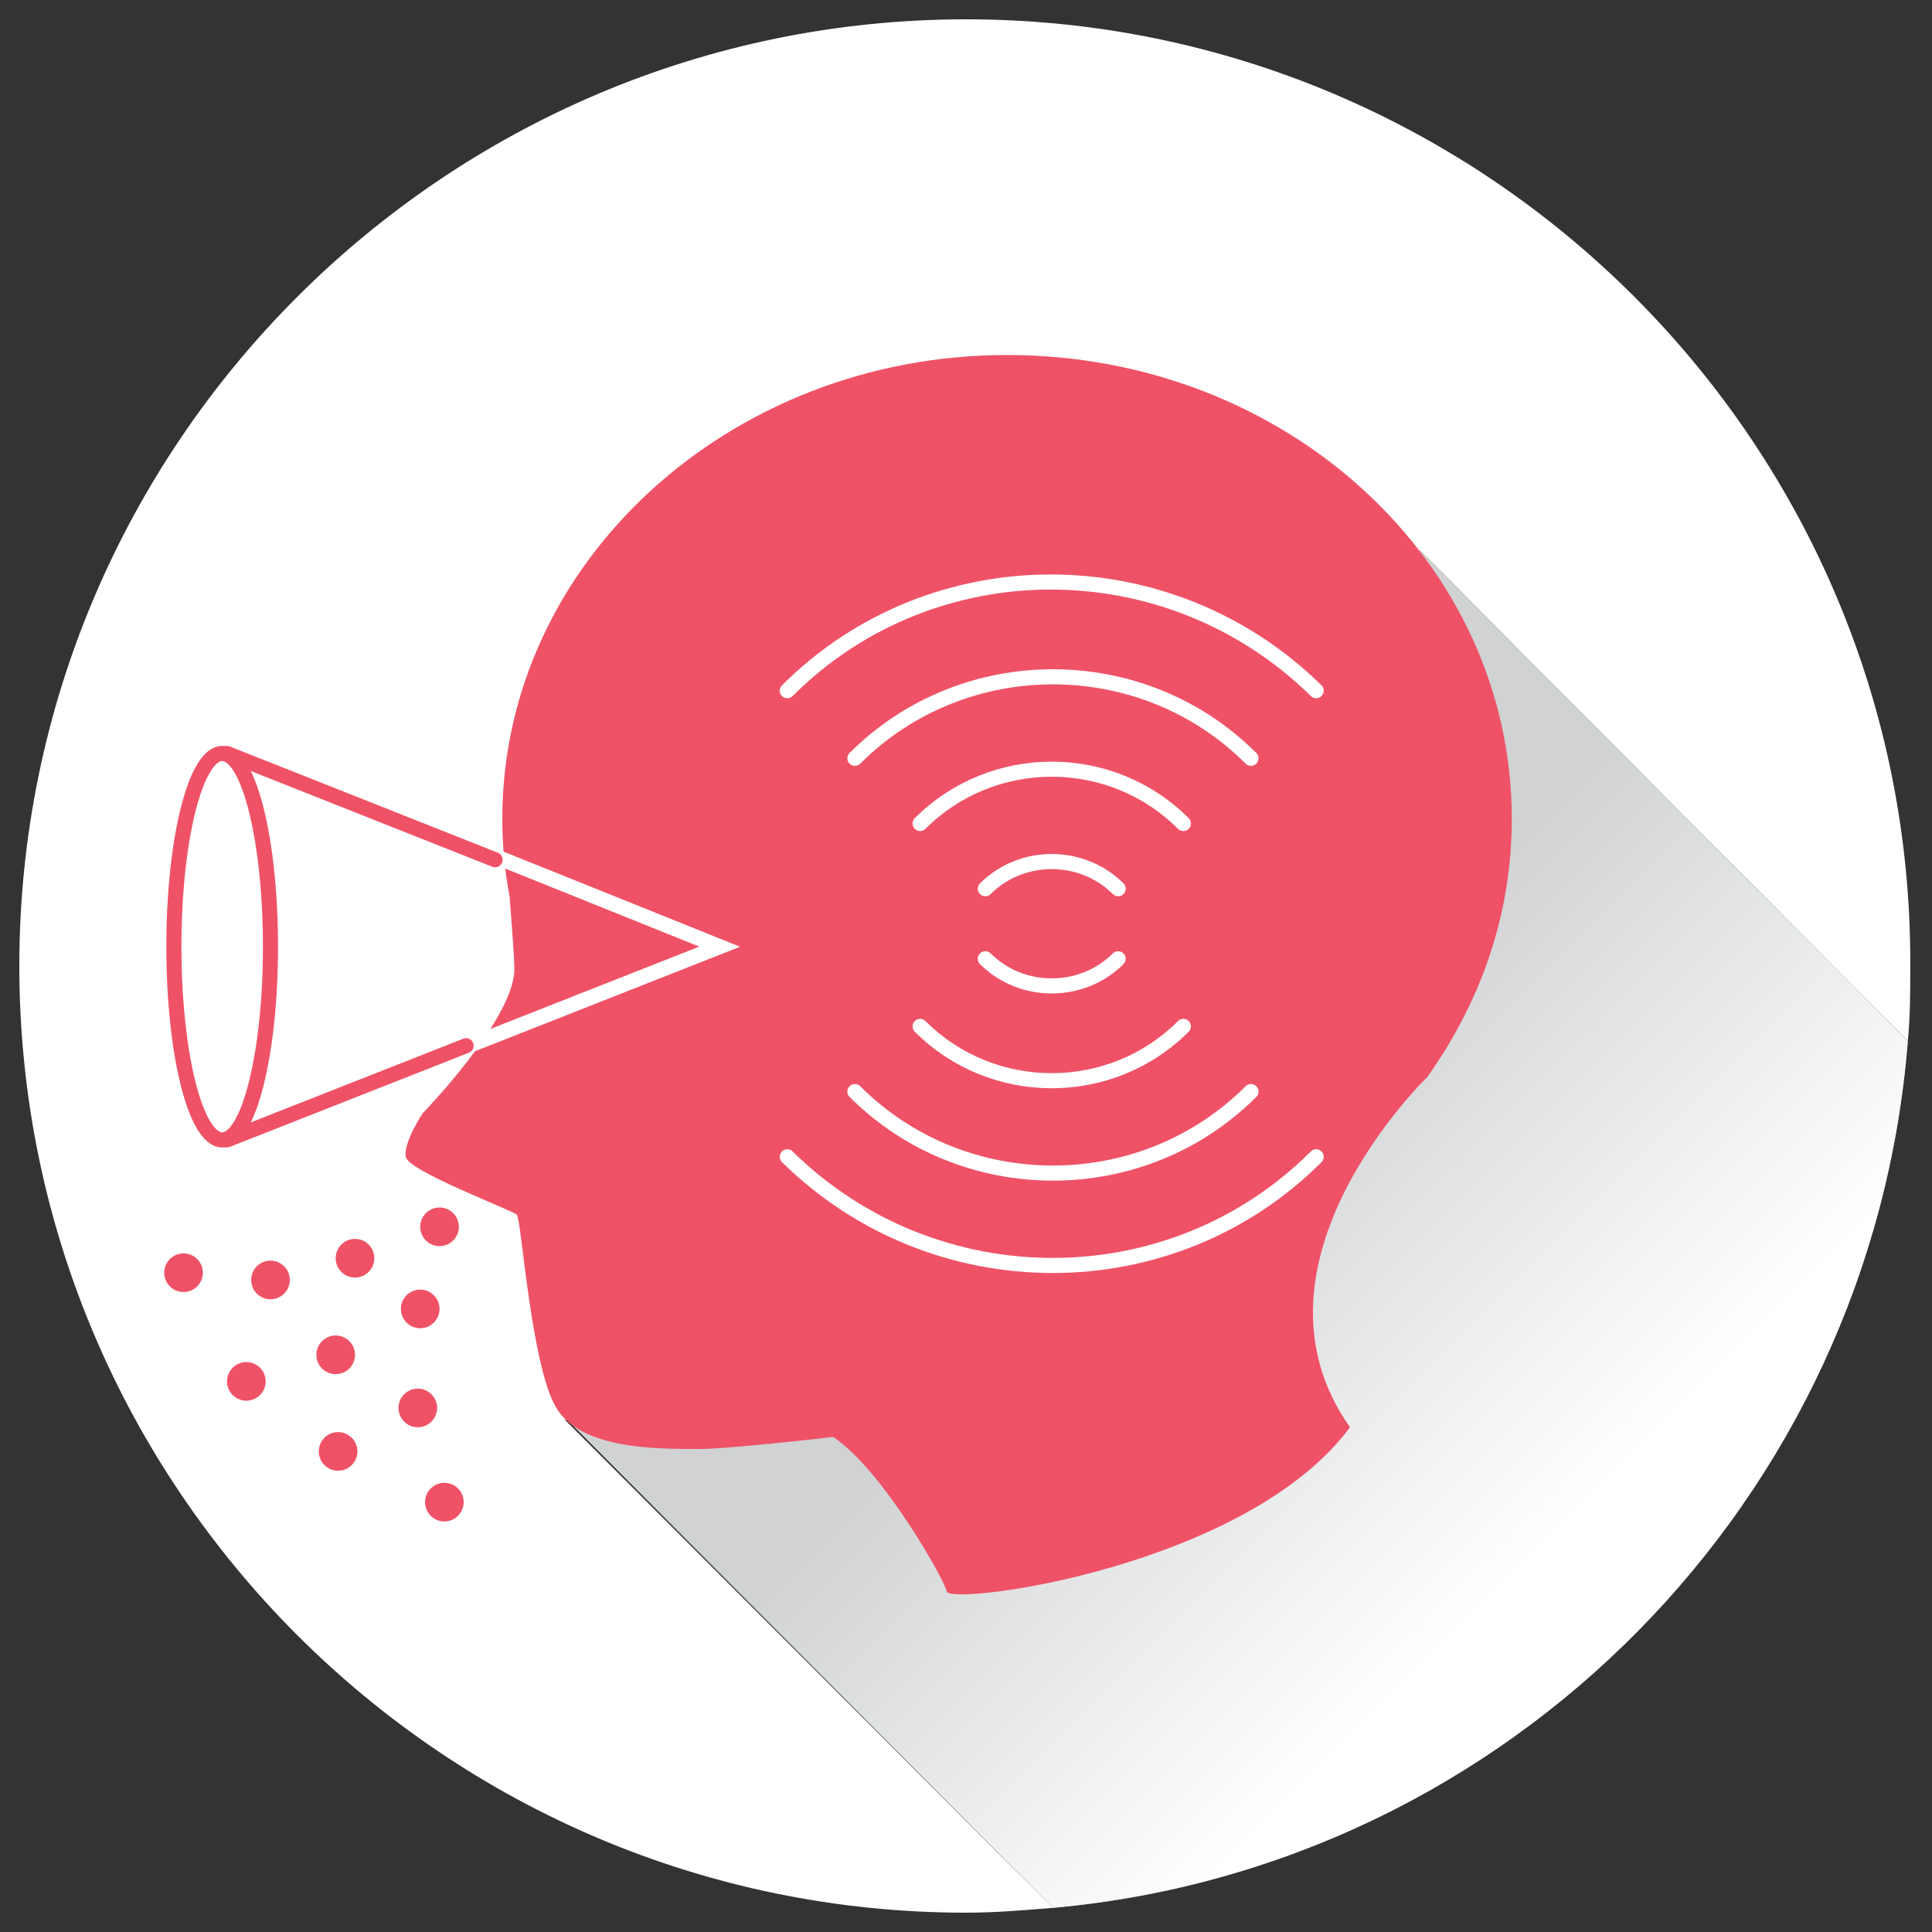 <?xml version="1.0" encoding="utf-8"?>
<!-- Generator: Adobe Illustrator 26.1.0, SVG Export Plug-In . SVG Version: 6.00 Build 0)  -->
<svg version="1.1" id="Layer_1" xmlns="http://www.w3.org/2000/svg" xmlns:xlink="http://www.w3.org/1999/xlink" x="0px" y="0px"
	 viewBox="0 0 80 80" style="enable-background:new 0 0 80 80;" xml:space="preserve">
<rect x="0" y="0" width="80" height="80" fill="#333333" stroke="none"/>
<style type="text/css">
	.st0{fill:#FFFFFF;}
	.st1{fill:#72BE44;}
	.st2{fill:url(#SVGID_1_);}
	.st3{fill:#EF5267;}
	.st4{fill:none;stroke:#FFFFFF;stroke-width:0.625;stroke-linecap:round;stroke-miterlimit:10;}
	.st5{fill:none;stroke:#EF5267;stroke-width:0.625;stroke-linecap:round;stroke-miterlimit:10;}
</style>
<g>
	<g>
		<g>
			<path class="st0" d="M58.8,22.8L79,43.1c0.1-1,0.1-2.1,0.1-3.1C79.2,18.4,61.6,0.8,40,0.8S0.8,18.4,0.8,40S18.4,79.2,40,79.2
				c1.2,0,2.4-0.1,3.6-0.2L23.4,58.8L58.8,22.8z"/>
			<path class="st1" d="M79,43.1L58.8,22.8l-35.3,36L43.6,79C62.5,77.3,77.5,62.1,79,43.1z"/>
			<linearGradient id="SVGID_1_" gradientUnits="userSpaceOnUse" x1="40.926" y1="40.646" x2="68.234" y2="67.954">
				<stop  offset="0.282" style="stop-color:#D0D2D3"/>
				<stop  offset="0.85" style="stop-color:#FFFFFF"/>
			</linearGradient>
			<path class="st2" d="M79,43.1L58.8,22.8l-35.3,36L43.6,79C62.5,77.3,77.5,62.1,79,43.1z"/>
		</g>
		<g>
			<path class="st3" d="M55.9,59.1c-4.8-6.8,3.2-14.5,3.2-14.5l0,0c2.2-3.1,3.5-6.7,3.5-10.7c0-10.6-9.3-19.2-20.9-19.2
				c-11.5,0-20.9,8.6-20.9,19.2c0,1.1,0.1,2.2,0.3,3.2c0.1,1.4,0.2,2.5,0.2,3.1c-0.1,2.1-3.8,5.9-3.8,5.9s-0.8,1.2-0.7,1.8
				c0.1,0.6,4.4,2.2,4.6,2.4c0.2,0.2,0.6,6.5,1.7,8.1c1.1,1.6,4,1.6,5.9,1.6c1,0,4.7-0.4,5.5-0.5c2.1,1.4,4.7,6.1,4.7,6.4
				C39.4,66.5,51.6,64.9,55.9,59.1L55.9,59.1z"/>
		</g>
	</g>
	<g>
		<path class="st4" d="M54.5,47.9c-6,6-15.8,6-21.9,0"/>
		<path class="st4" d="M46.3,39.7c-1.5,1.5-4,1.5-5.5,0"/>
		<path class="st4" d="M49,42.5c-3,3-7.9,3-10.9,0"/>
		<path class="st4" d="M51.8,45.2c-4.5,4.5-11.9,4.5-16.4,0"/>
	</g>
	<g>
		<path class="st4" d="M32.6,28.6c6-6,15.8-6,21.9,0"/>
		<path class="st4" d="M40.8,36.8c1.5-1.5,4-1.5,5.5,0"/>
		<path class="st4" d="M38.1,34.1c3-3,7.9-3,10.9,0"/>
		<path class="st4" d="M35.4,31.4c4.5-4.5,11.9-4.5,16.4,0"/>
	</g>
	<polyline class="st4" points="20.6,35.5 29.8,39.2 19.4,43.3 	"/>
	<line class="st5" x1="19.3" y1="43.3" x2="9.4" y2="47.2"/>
	<line class="st5" x1="9.4" y1="31.2" x2="20.5" y2="35.6"/>
	<ellipse class="st5" cx="9.2" cy="39.2" rx="2" ry="8"/>
	<circle class="st3" cx="14.7" cy="52.1" r="0.8"/>
	<circle class="st3" cx="11.2" cy="53" r="0.8"/>
	<circle class="st3" cx="7.6" cy="52.7" r="0.8"/>
	<circle class="st3" cx="18.2" cy="50.8" r="0.8"/>
	<circle class="st3" cx="17.4" cy="54.2" r="0.8"/>
	<circle class="st3" cx="13.9" cy="56.1" r="0.8"/>
	<circle class="st3" cx="14" cy="60.1" r="0.8"/>
	<circle class="st3" cx="10.2" cy="57.2" r="0.8"/>
	<circle class="st3" cx="17.3" cy="58.3" r="0.8"/>
	<circle class="st3" cx="18.4" cy="62.2" r="0.8"/>
</g>
</svg>

